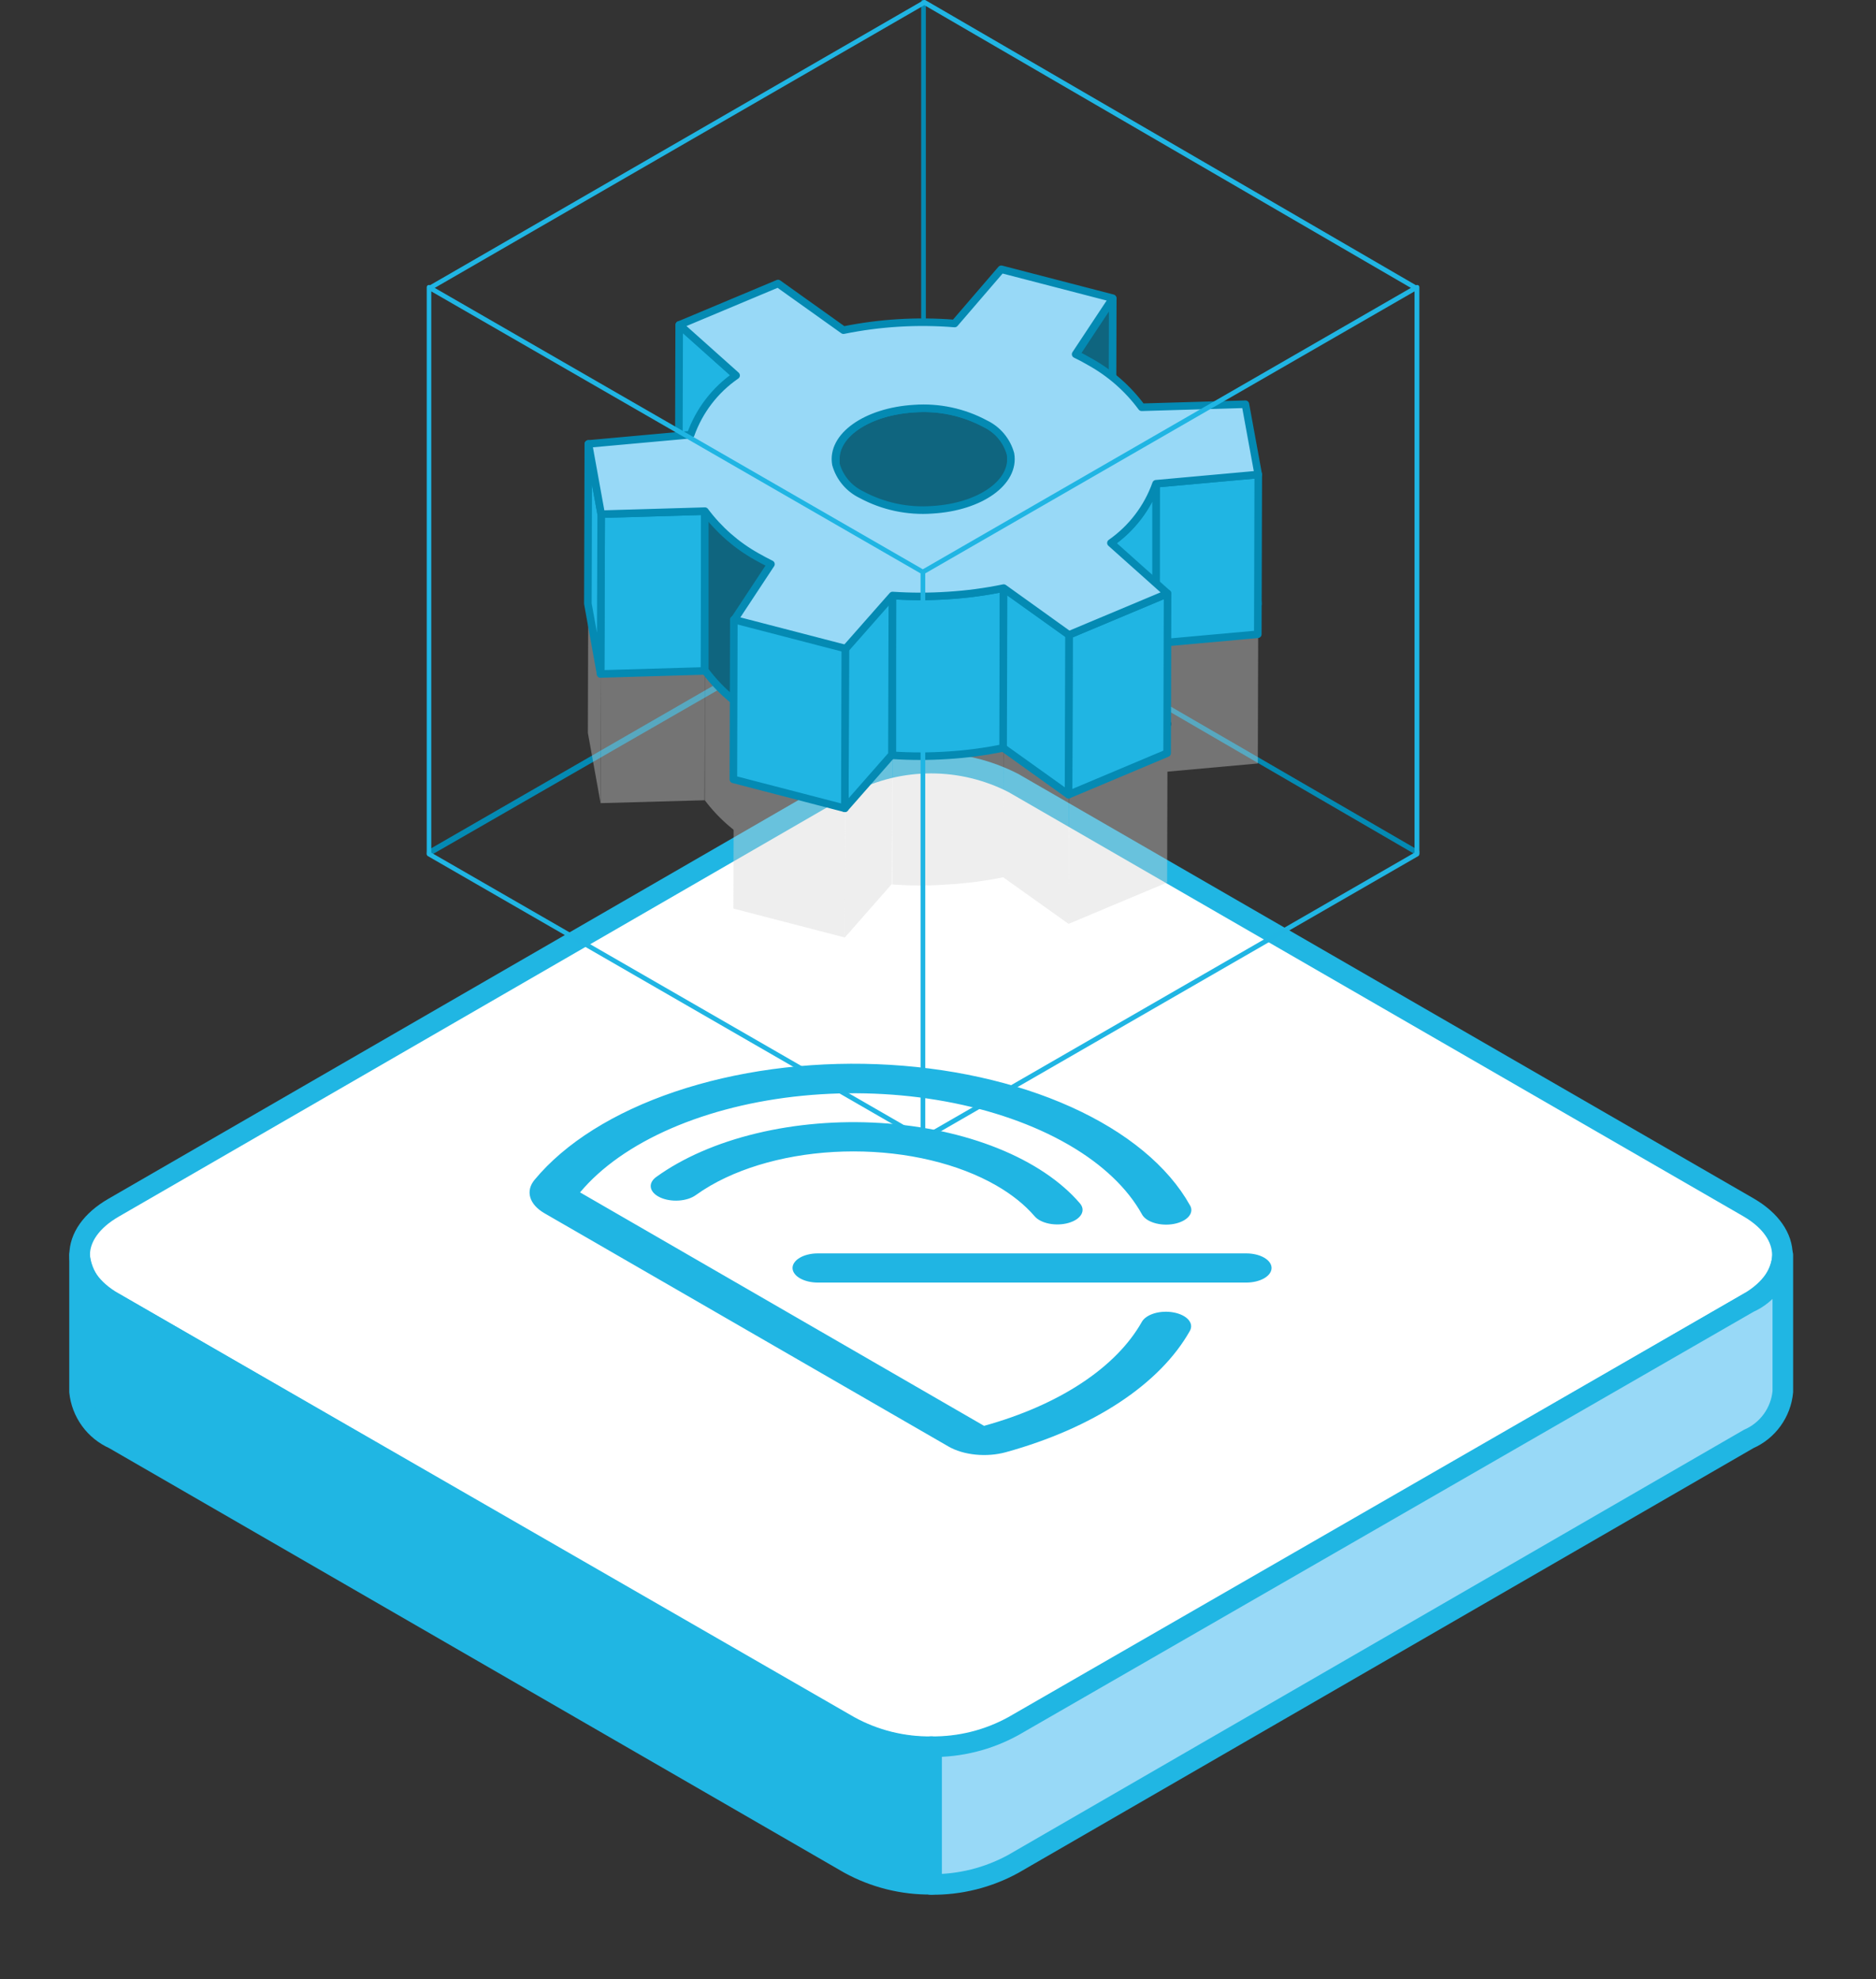 <svg xmlns="http://www.w3.org/2000/svg" fill="none" viewBox="0 0 91 96" height="96" width="91">
<rect x="0" y="0" width="91" height="96" fill="#333333" stroke="none"/>
<path stroke-linejoin="round" stroke-linecap="round" stroke="#20B6E3" fill="white" d="M84.831 58.57L49.161 37.98C47.923 37.344 46.552 37.012 45.161 37.012C43.77 37.012 42.398 37.344 41.161 37.98L5.521 58.57C3.311 59.84 3.311 61.9 5.521 63.18L41.191 83.79C42.43 84.421 43.8 84.75 45.191 84.75C46.581 84.75 47.952 84.421 49.191 83.79L84.831 63.18C87.001 61.9 87.001 59.84 84.831 58.57Z"></path>
<g clip-path="url(#clip0_304_9628)">
<path fill="#20B5E3" d="M39.67 60.793L60.454 60.793C60.615 60.793 60.775 60.811 60.923 60.847C61.072 60.882 61.207 60.934 61.321 61C61.435 61.066 61.525 61.144 61.587 61.23C61.648 61.315 61.68 61.407 61.68 61.5C61.68 61.593 61.648 61.685 61.587 61.771C61.525 61.857 61.435 61.935 61.321 62.001C61.207 62.066 61.072 62.118 60.923 62.154C60.775 62.189 60.615 62.208 60.454 62.208L39.67 62.208C39.509 62.208 39.349 62.189 39.201 62.154C39.052 62.118 38.917 62.066 38.803 62.001C38.69 61.935 38.599 61.857 38.538 61.771C38.476 61.685 38.444 61.593 38.444 61.5C38.444 61.407 38.476 61.315 38.538 61.23C38.599 61.144 38.69 61.066 38.803 61C38.917 60.934 39.052 60.882 39.201 60.847C39.349 60.811 39.509 60.793 39.67 60.793ZM48.33 57.5C49.083 57.934 49.709 58.436 50.182 58.986C50.252 59.071 50.35 59.146 50.472 59.209C50.593 59.271 50.734 59.319 50.888 59.35C51.041 59.381 51.204 59.393 51.366 59.387C51.528 59.381 51.686 59.357 51.832 59.315C51.977 59.273 52.107 59.216 52.214 59.145C52.32 59.074 52.401 58.991 52.452 58.902C52.502 58.813 52.522 58.719 52.509 58.626C52.496 58.532 52.451 58.441 52.377 58.358C51.462 57.292 50.096 56.377 48.407 55.697C46.717 55.017 44.757 54.594 42.709 54.468C40.661 54.341 38.591 54.514 36.69 54.972C34.789 55.43 33.119 56.157 31.833 57.086C31.645 57.222 31.55 57.393 31.566 57.566C31.583 57.74 31.709 57.904 31.922 58.027C31.953 58.045 31.986 58.064 32.024 58.08C32.277 58.197 32.601 58.251 32.924 58.23C33.247 58.21 33.542 58.116 33.745 57.97C33.973 57.806 34.216 57.649 34.474 57.5C36.312 56.441 38.804 55.846 41.402 55.846C44 55.846 46.491 56.441 48.33 57.5ZM57.72 64.546C57.769 64.458 57.788 64.365 57.775 64.272C57.762 64.18 57.717 64.09 57.644 64.007C57.571 63.924 57.47 63.851 57.347 63.791C57.225 63.731 57.083 63.685 56.93 63.657C56.777 63.628 56.615 63.617 56.455 63.625C56.295 63.632 56.138 63.658 55.995 63.7C55.852 63.743 55.725 63.801 55.621 63.872C55.517 63.942 55.438 64.024 55.388 64.113C54.771 65.209 53.774 66.222 52.458 67.089C51.142 67.956 49.535 68.659 47.734 69.157L28.137 57.834C29.157 56.613 30.669 55.55 32.545 54.735C34.422 53.92 36.609 53.375 38.924 53.147C41.239 52.919 43.614 53.013 45.853 53.422C48.092 53.832 50.129 54.544 51.794 55.5L51.889 55.555C53.492 56.492 54.691 57.634 55.388 58.888C55.434 58.979 55.511 59.063 55.614 59.137C55.717 59.21 55.845 59.271 55.99 59.315C56.134 59.359 56.293 59.387 56.456 59.395C56.619 59.404 56.784 59.393 56.94 59.364C57.096 59.335 57.24 59.288 57.364 59.226C57.488 59.165 57.59 59.089 57.662 59.004C57.735 58.919 57.777 58.827 57.787 58.733C57.797 58.638 57.774 58.544 57.719 58.455C56.665 56.569 54.656 54.909 51.951 53.69C49.246 52.471 45.97 51.749 42.546 51.616C39.122 51.484 35.708 51.948 32.745 52.948C29.783 53.948 27.409 55.438 25.929 57.226C25.71 57.49 25.637 57.788 25.723 58.077C25.808 58.367 26.046 58.633 26.404 58.842L46.006 70.158C46.365 70.366 46.827 70.504 47.328 70.553C47.828 70.602 48.343 70.561 48.801 70.433C50.901 69.852 52.774 69.03 54.307 68.018C55.841 67.006 57.002 65.825 57.721 64.546L57.72 64.546Z"></path>
</g>
<path stroke-linejoin="round" stroke-linecap="round" stroke="#20B6E3" fill="#98D9F7" d="M86.48 67.5C86.435 67.994 86.257 68.467 85.967 68.87C85.677 69.273 85.285 69.591 84.83 69.79L49.16 90.4C47.935 91.073 46.557 91.417 45.16 91.4V84.72C46.558 84.739 47.936 84.395 49.16 83.72L84.83 63.18C85.287 62.978 85.681 62.657 85.971 62.251C86.261 61.844 86.437 61.368 86.48 60.87V67.5Z"></path>
<path stroke-linejoin="round" stroke-linecap="round" stroke="#20B6E3" fill="#20B6E3" d="M3.859 67.5C3.91 67.994 4.09 68.466 4.382 68.868C4.673 69.27 5.066 69.588 5.519 69.79L41.189 90.39C42.414 91.063 43.792 91.408 45.189 91.39V84.72C43.792 84.74 42.413 84.395 41.189 83.72L5.519 63.18C5.062 62.978 4.667 62.657 4.375 62.251C4.084 61.845 3.906 61.368 3.859 60.87V67.5Z"></path>
<g clip-path="url(#clip1_304_9628)">
<path fill="#048AB3" d="M68.793 41.231L44.911 27.384V0.095C44.911 0.064 44.899 0.034 44.877 0.012C44.855 -0.01 44.825 -0.022 44.794 -0.022C44.764 -0.021 44.736 -0.007 44.716 0.014C44.695 0.036 44.684 0.065 44.684 0.095V27.443L20.766 41.231C20.745 41.242 20.728 41.259 20.717 41.28C20.707 41.301 20.703 41.325 20.707 41.349C20.698 41.363 20.693 41.379 20.693 41.396C20.693 41.413 20.698 41.43 20.707 41.444C20.717 41.461 20.731 41.475 20.748 41.486C20.764 41.496 20.783 41.502 20.803 41.503H20.862L44.838 27.708C44.852 27.7 44.863 27.689 44.872 27.677C44.881 27.664 44.887 27.649 44.889 27.634L68.682 41.459C68.696 41.467 68.711 41.472 68.726 41.474C68.742 41.476 68.757 41.475 68.772 41.471C68.787 41.467 68.802 41.459 68.814 41.45C68.826 41.44 68.836 41.428 68.844 41.415C68.856 41.4 68.864 41.383 68.867 41.365C68.871 41.346 68.87 41.328 68.865 41.31C68.86 41.292 68.851 41.275 68.838 41.262C68.826 41.248 68.81 41.237 68.793 41.231Z"></path>
<g opacity="0.4">
<path stroke-linejoin="round" stroke-linecap="round" stroke-width="0.367" stroke="#048AB3" fill="#048AB3" d="M53.977 20.76L53.955 28.509L52.162 31.227L52.177 23.478L53.977 20.76Z"></path>
<path stroke-linejoin="round" stroke-linecap="round" stroke-width="0.367" stroke="#048AB3" fill="#048AB3" d="M35.693 24.484L35.671 32.233L32.924 29.78L32.946 22.03L35.693 24.484Z"></path>
<path stroke-linejoin="round" stroke-linecap="round" stroke-width="0.367" stroke="#048AB3" fill="#048AB3" d="M49.038 28.553V36.303C49.045 36.215 49.045 36.126 49.038 36.038C48.95 35.72 48.795 35.425 48.584 35.171C48.372 34.918 48.109 34.713 47.812 34.569C46.753 34.005 45.556 33.75 44.359 33.834C42.156 33.967 40.554 35.032 40.547 36.273V28.523C40.547 27.282 42.178 26.217 44.359 26.085C45.556 26 46.753 26.255 47.812 26.819C48.109 26.962 48.373 27.168 48.584 27.421C48.796 27.674 48.951 27.97 49.038 28.288C49.046 28.376 49.046 28.465 49.038 28.553Z"></path>
<path fill="#D4D4D4" d="M61.035 29.281L61.013 37.031L56.055 37.479L56.077 29.729L61.035 29.281Z"></path>
<path fill="#D4D4D4" d="M34.194 31.065L34.172 38.815L29.133 38.955L29.162 31.205L34.194 31.065Z"></path>
<path fill="#D4D4D4" d="M29.162 31.205L29.133 38.955L28.516 35.546L28.538 27.796L29.162 31.205Z"></path>
<path stroke-linejoin="round" stroke-linecap="round" stroke-width="0.367" stroke="#048AB3" fill="#048AB3" d="M56.077 29.729V37.479C55.663 38.644 54.892 39.649 53.873 40.351V32.601C54.892 31.899 55.663 30.894 56.077 29.729Z"></path>
<path fill="#D4D4D4" d="M37.39 33.6V41.349C37.155 41.232 36.92 41.114 36.7 40.982C35.717 40.448 34.86 39.709 34.188 38.815V31.065C34.858 31.971 35.715 32.722 36.7 33.269C36.92 33.365 37.155 33.482 37.39 33.6Z"></path>
<path fill="#D4D4D4" d="M48.679 34.797V42.547C47.787 42.728 46.884 42.846 45.976 42.899C45.081 42.966 44.182 42.966 43.287 42.899V35.157C45.091 35.295 46.905 35.184 48.679 34.826V34.797Z"></path>
<path fill="#D4D4D4" d="M56.636 35.055L56.614 42.804L51.832 44.81L51.854 37.06L56.636 35.055Z"></path>
<path fill="#D4D4D4" d="M51.854 37.059L51.832 44.809L48.658 42.547L48.68 34.797L51.854 37.059Z"></path>
<path fill="#D4D4D4" d="M43.287 35.121L43.265 42.87L40.98 45.471L41.002 37.721L43.287 35.121Z"></path>
<path stroke-linejoin="round" stroke-linecap="round" stroke-width="0.367" stroke="#048AB3" fill="white" d="M56.077 29.729L61.035 29.281L60.411 25.88L55.379 26.019C54.707 25.114 53.851 24.363 52.867 23.815C52.646 23.691 52.419 23.566 52.176 23.448L53.976 20.73L48.569 19.334L46.307 21.957C45.412 21.894 44.513 21.894 43.618 21.957C42.71 22.007 41.806 22.125 40.915 22.309L37.742 20.04L32.96 22.052L35.707 24.506C34.69 25.206 33.919 26.208 33.503 27.371L28.545 27.819L29.162 31.227L34.194 31.088C34.865 31.993 35.721 32.744 36.706 33.291C36.926 33.424 37.161 33.541 37.397 33.659L35.604 36.377L41.003 37.78L43.295 35.187C45.099 35.325 46.913 35.214 48.687 34.856L51.853 37.118L56.635 35.113L53.888 32.66C54.911 31.94 55.677 30.914 56.077 29.729ZM45.227 30.992C44.032 31.077 42.838 30.822 41.782 30.258C41.484 30.113 41.221 29.908 41.008 29.655C40.795 29.401 40.639 29.106 40.548 28.788C40.305 27.437 42.017 26.225 44.338 26.085C45.535 26.001 46.732 26.255 47.791 26.82C48.088 26.963 48.352 27.168 48.563 27.422C48.775 27.675 48.93 27.971 49.017 28.289C49.245 29.648 47.563 30.86 45.227 30.992Z"></path>
<path fill="#D4D4D4" d="M41.003 37.721L40.981 45.471L35.574 44.068L35.596 36.318L41.003 37.721Z"></path>
</g>
<path stroke-linejoin="round" stroke-linecap="round" stroke-width="0.367" stroke="#048AB3" fill="#0F657F" d="M53.977 14.494L53.955 22.243L52.162 24.961L52.177 17.212L53.977 14.494Z"></path>
<path stroke-linejoin="round" stroke-linecap="round" stroke-width="0.367" stroke="#048AB3" fill="#20B5E3" d="M35.693 18.21L35.671 25.96L32.924 23.507L32.946 15.757L35.693 18.21Z"></path>
<path stroke-linejoin="round" stroke-linecap="round" stroke-width="0.367" stroke="#048AB3" fill="#0F657F" d="M49.038 22.287V30.037C49.046 29.949 49.046 29.86 49.038 29.772C48.953 29.453 48.798 29.157 48.587 28.903C48.375 28.649 48.11 28.445 47.812 28.303C46.754 27.735 45.557 27.48 44.359 27.569C42.156 27.694 40.554 28.766 40.547 30.007V22.258C40.547 21.016 42.178 19.944 44.359 19.819C45.557 19.731 46.754 19.985 47.812 20.553C48.11 20.696 48.374 20.901 48.585 21.154C48.797 21.408 48.952 21.704 49.038 22.023C49.046 22.11 49.046 22.199 49.038 22.287Z"></path>
<path stroke-linejoin="round" stroke-linecap="round" stroke-width="0.367" stroke="#048AB3" fill="#20B5E3" d="M61.035 23.014L61.013 30.764L56.055 31.212L56.077 23.462L61.035 23.014Z"></path>
<path stroke-linejoin="round" stroke-linecap="round" stroke-width="0.367" stroke="#048AB3" fill="#20B5E3" d="M34.194 24.792L34.172 32.542L29.133 32.689L29.162 24.939L34.194 24.792Z"></path>
<path stroke-linejoin="round" stroke-linecap="round" stroke-width="0.367" stroke="#048AB3" fill="#20B5E3" d="M29.162 24.939L29.133 32.689L28.516 29.28L28.538 21.531L29.162 24.939Z"></path>
<path stroke-linejoin="round" stroke-linecap="round" stroke-width="0.367" stroke="#048AB3" fill="#20B5E3" d="M56.077 23.463V31.213C55.66 32.377 54.889 33.381 53.873 34.085V26.335C54.889 25.631 55.66 24.627 56.077 23.463Z"></path>
<path stroke-linejoin="round" stroke-linecap="round" stroke-width="0.367" stroke="#048AB3" fill="#0F657F" d="M37.39 27.334V35.083C37.155 34.966 36.92 34.841 36.7 34.716C35.715 34.168 34.859 33.417 34.188 32.512V24.763C34.861 25.666 35.717 26.416 36.7 26.966C36.92 27.091 37.155 27.216 37.39 27.334Z"></path>
<path stroke-linejoin="round" stroke-linecap="round" stroke-width="0.367" stroke="#048AB3" fill="#20B5E3" d="M48.679 28.523V36.273C47.787 36.457 46.884 36.577 45.976 36.633C45.08 36.692 44.182 36.692 43.287 36.633V28.883C44.182 28.942 45.08 28.942 45.976 28.883C46.884 28.828 47.787 28.707 48.679 28.523Z"></path>
<path stroke-linejoin="round" stroke-linecap="round" stroke-width="0.367" stroke="#048AB3" fill="#20B5E3" d="M56.636 28.788L56.614 36.531L51.832 38.543L51.854 30.794L56.636 28.788Z"></path>
<path stroke-linejoin="round" stroke-linecap="round" stroke-width="0.367" stroke="#048AB3" fill="#20B5E3" d="M51.854 30.793L51.832 38.543L48.658 36.273L48.68 28.531L51.854 30.793Z"></path>
<path stroke-linejoin="round" stroke-linecap="round" stroke-width="0.367" stroke="#048AB3" fill="#20B5E3" d="M43.287 28.855L43.265 36.604L40.98 39.205L41.002 31.455L43.287 28.855Z"></path>
<path stroke-linejoin="round" stroke-linecap="round" stroke-width="0.367" stroke="#048AB3" fill="#98D9F7" d="M56.077 23.463L61.035 23.015L60.411 19.606L55.379 19.753C54.71 18.846 53.853 18.095 52.867 17.549C52.646 17.417 52.419 17.299 52.176 17.182L53.976 14.464L48.569 13.061L46.307 15.691C44.503 15.545 42.688 15.654 40.915 16.014L37.742 13.752L32.96 15.757L35.707 18.21C34.688 18.912 33.917 19.917 33.503 21.082L28.545 21.531L29.162 24.939L34.194 24.792C34.867 25.695 35.723 26.446 36.706 26.996C36.926 27.121 37.161 27.246 37.397 27.363L35.604 30.081L41.003 31.484L43.295 28.884C44.19 28.943 45.088 28.943 45.984 28.884C46.892 28.828 47.795 28.708 48.687 28.524L51.853 30.794L56.635 28.788L53.888 26.335C54.899 25.629 55.664 24.625 56.077 23.463ZM45.227 24.726C44.032 24.814 42.837 24.56 41.782 23.991C41.484 23.848 41.22 23.643 41.007 23.389C40.794 23.136 40.638 22.841 40.548 22.522C40.305 21.163 42.017 19.959 44.338 19.819C45.535 19.731 46.733 19.986 47.791 20.554C48.089 20.696 48.352 20.901 48.564 21.154C48.776 21.408 48.931 21.704 49.017 22.023C49.245 23.382 47.563 24.587 45.227 24.726Z"></path>
<path stroke-linejoin="round" stroke-linecap="round" stroke-width="0.367" stroke="#048AB3" fill="#20B5E3" d="M41.003 31.455L40.981 39.205L35.574 37.801L35.596 30.052L41.003 31.455Z"></path>
<path fill="#20B5E3" d="M68.792 13.832C68.756 13.818 68.717 13.818 68.681 13.832L44.903 0.015C44.887 0.004 44.868 -0.001 44.848 -0.001C44.829 -0.001 44.81 0.004 44.793 0.015L20.861 13.832C20.845 13.825 20.827 13.821 20.809 13.821C20.792 13.821 20.774 13.825 20.758 13.832C20.74 13.842 20.725 13.857 20.715 13.875C20.704 13.893 20.699 13.914 20.699 13.935V41.422C20.699 41.443 20.704 41.464 20.715 41.482C20.725 41.5 20.74 41.515 20.758 41.525L44.712 55.335C44.731 55.341 44.752 55.341 44.771 55.335C44.79 55.343 44.811 55.343 44.83 55.335L68.792 41.525C68.81 41.515 68.825 41.5 68.835 41.482C68.845 41.464 68.851 41.443 68.85 41.422V13.935C68.851 13.914 68.845 13.893 68.835 13.875C68.825 13.857 68.81 13.842 68.792 13.832ZM44.837 0.25L68.439 13.964L44.764 27.612L21.088 13.964L44.837 0.25ZM20.92 14.133L44.654 27.811V55.034L20.92 41.356V14.133ZM68.615 41.356L44.881 55.034V27.811L68.615 14.133V41.356Z"></path>
</g>
<defs>
<clipPath id="clip0_304_9628">
<rect transform="matrix(0.866 0.5 -0.866 0.5 44 44)" fill="white" height="32" width="32"></rect>
</clipPath>
<clipPath id="clip1_304_9628">
<rect transform="translate(20.699)" fill="white" height="55.35" width="48.151"></rect>
</clipPath>
</defs>
</svg>
